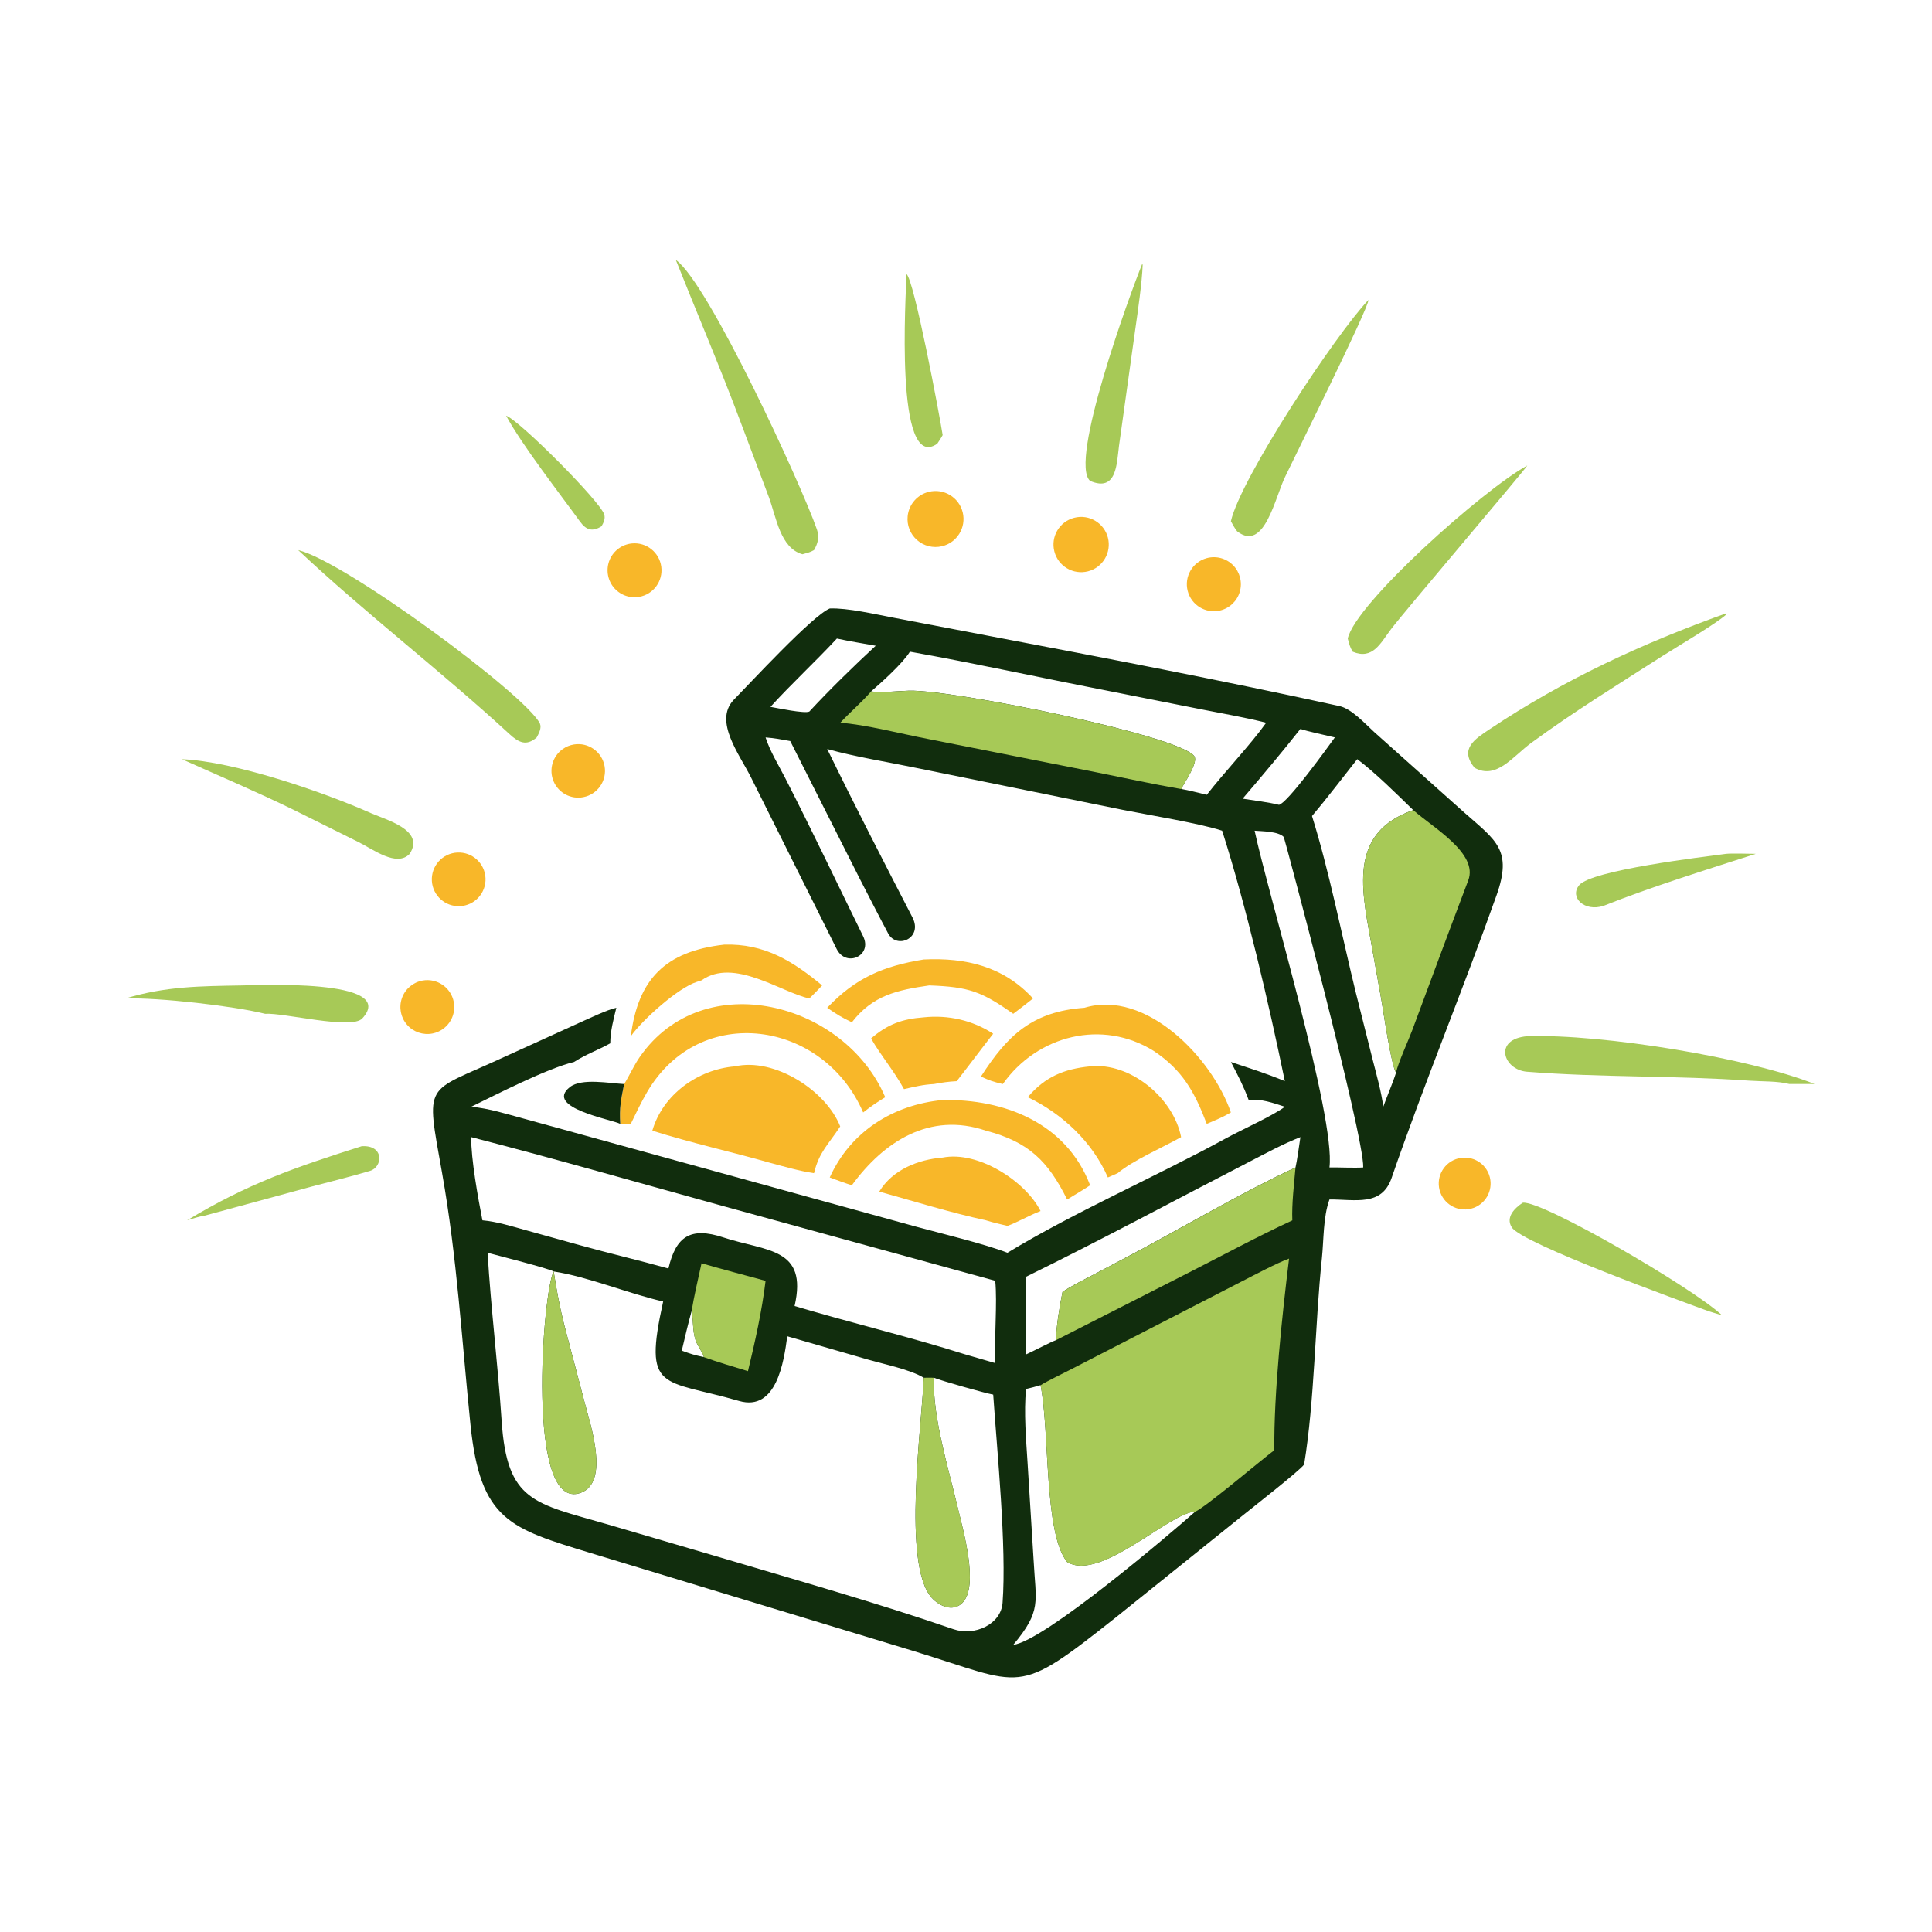 <svg width="100" height="100" viewBox="0 0 100 100" fill="none" xmlns="http://www.w3.org/2000/svg">
<path d="M42.947 31.495C43.857 31.456 45.302 31.793 46.234 31.969L51.115 32.9C57.193 34.055 63.283 35.221 69.325 36.545C69.959 36.684 70.644 37.448 71.132 37.893L75.803 42.068C77.435 43.507 78.296 43.991 77.458 46.348C75.717 51.248 73.726 56.051 72.029 60.971C71.517 62.457 70.155 62.077 68.813 62.084C68.481 63.002 68.523 64.159 68.42 65.14C68.059 68.568 68.048 72.48 67.501 75.804C67.221 76.167 64.809 78.043 64.309 78.451L57.746 83.724C52.526 87.858 53.063 87.221 47.269 85.452L30.595 80.391C26.403 79.112 24.86 78.706 24.352 73.745C23.905 69.388 23.65 65.028 22.882 60.712C22.029 55.914 21.968 56.614 25.937 54.782L29.945 52.958C30.444 52.736 31.436 52.26 31.902 52.16C31.754 52.763 31.588 53.379 31.587 54.001C30.954 54.355 30.377 54.544 29.71 54.968C28.309 55.304 25.724 56.636 24.39 57.285C25.308 57.368 26.212 57.659 27.101 57.898L47.417 63.492C48.715 63.843 50.949 64.381 52.146 64.843C55.613 62.736 59.853 60.891 63.478 58.907C64.25 58.485 65.94 57.722 66.503 57.285C65.886 57.085 65.283 56.864 64.631 56.934C64.343 56.168 64.09 55.69 63.712 54.968C64.739 55.313 65.489 55.541 66.503 55.958C65.69 52.02 64.496 46.862 63.258 42.997C62.063 42.608 59.431 42.181 58.094 41.914L47.56 39.774C46.053 39.459 44.277 39.179 42.816 38.769C44.24 41.691 45.736 44.598 47.228 47.484C47.786 48.562 46.416 49.152 45.971 48.316C45.476 47.388 44.99 46.433 44.507 45.496L40.902 38.356C40.405 38.27 40.141 38.208 39.626 38.169C39.861 38.895 40.285 39.574 40.636 40.259C42.025 42.97 43.331 45.729 44.676 48.462C45.174 49.474 43.785 50.096 43.302 49.113L38.876 40.246C38.281 39.053 36.947 37.353 37.956 36.246C38.764 35.426 42.052 31.86 42.947 31.495ZM48.34 71.312C48.26 73.365 49.12 76.087 49.589 78.102C49.829 79.13 50.69 82.083 49.815 82.961C49.328 83.45 48.625 83.142 48.226 82.699C46.684 80.989 47.719 73.751 47.812 71.312C47.133 70.893 45.766 70.613 44.938 70.375L40.749 69.165C40.575 70.472 40.196 73.076 38.252 72.513C34.267 71.36 33.279 72.089 34.325 67.366C32.518 66.953 30.436 66.084 28.659 65.811C28.797 66.714 28.97 67.652 29.194 68.537L30.274 72.645C30.548 73.714 31.574 76.709 30.061 77.266C27.191 78.322 28.093 66.794 28.659 65.811C28.432 65.663 25.717 64.973 25.238 64.843C25.41 67.746 25.773 70.636 25.964 73.539C26.242 77.75 27.642 77.799 31.473 78.908L37.031 80.539C41.151 81.766 45.29 82.931 49.354 84.328C50.435 84.7 51.808 84.085 51.892 82.964C52.108 80.072 51.609 75.132 51.408 72.185C50.997 72.113 48.749 71.477 48.34 71.312ZM41.128 67.599C44.051 68.472 47.057 69.186 49.961 70.104L51.513 70.554C51.455 69.278 51.627 67.446 51.513 66.293L37.477 62.44C33.159 61.251 28.717 59.972 24.39 58.857C24.376 59.98 24.747 62.028 24.97 63.163C25.732 63.231 26.506 63.478 27.246 63.682L29.986 64.443C31.518 64.87 33.094 65.237 34.597 65.658C34.982 64.007 35.727 63.483 37.441 64.049C39.66 64.78 41.824 64.558 41.128 67.599ZM45.087 35.788C45.739 35.861 46.394 35.767 47.047 35.748C49.296 35.684 61.055 38.068 61.816 39.14C62.039 39.454 61.284 40.544 61.135 40.837C61.493 40.892 62.092 41.052 62.462 41.139C63.388 39.949 64.748 38.523 65.537 37.409C64.493 37.141 63.276 36.931 62.206 36.72L57.117 35.711C53.812 35.069 50.399 34.319 47.097 33.731C46.737 34.323 45.636 35.316 45.087 35.788ZM71.597 57.285C71.79 56.747 72.102 56.027 72.259 55.519C72.01 55.144 71.611 52.395 71.499 51.748L70.938 48.62C70.421 45.801 69.905 43.067 73.147 41.929C72.29 41.097 71.203 40.01 70.251 39.294C69.487 40.259 68.699 41.303 67.909 42.238C68.776 44.991 69.471 48.493 70.172 51.358L71.055 54.87C71.243 55.61 71.507 56.541 71.597 57.285ZM55.234 80.847C54.021 79.354 54.341 74.085 53.859 71.696C53.605 71.768 53.368 71.837 53.109 71.894C52.988 73.097 53.111 74.51 53.187 75.723L53.497 80.721C53.614 82.952 53.929 83.358 52.444 85.138C54.061 84.932 60.512 79.437 61.866 78.242C60.539 78.272 56.944 81.896 55.234 80.847ZM41.892 36.829C42.93 35.706 44.208 34.46 45.328 33.423C44.676 33.306 43.96 33.191 43.317 33.051C42.204 34.248 40.951 35.407 39.879 36.587C40.22 36.646 41.654 36.95 41.892 36.829ZM35.289 69.908C35.734 70.076 35.958 70.145 36.426 70.24C36.439 70.11 36.088 69.638 36.002 69.369C35.832 68.833 35.903 68.392 35.795 67.872C35.606 68.553 35.45 69.219 35.289 69.908ZM66.2 41.658C66.635 41.572 68.699 38.716 69.092 38.169C68.685 38.069 67.655 37.852 67.309 37.729C66.331 38.968 65.344 40.141 64.319 41.339C64.874 41.427 65.681 41.526 66.2 41.658ZM53.109 70.104C53.496 69.93 54.344 69.483 54.656 69.366C54.663 68.694 54.862 67.51 54.996 66.867C55.464 66.548 56.215 66.177 56.73 65.908L59.134 64.633C61.683 63.255 64.439 61.644 67.056 60.427C67.129 60.125 67.255 59.228 67.309 58.857C66.42 59.205 65.583 59.661 64.735 60.098C60.864 62.094 57.02 64.167 53.109 66.085C53.127 67.278 53.034 68.986 53.109 70.104ZM70.56 60.427C70.625 58.844 66.477 43.353 66.449 43.324C66.163 43.023 65.329 43.032 64.939 42.997C65.614 46.189 69.139 57.824 68.813 60.427C69.302 60.418 70.127 60.461 70.56 60.427Z" fill="#112D0D"/>
<path d="M53.859 71.699C54.19 71.487 55.049 71.077 55.432 70.878L64.251 66.338C64.895 66.012 66.079 65.377 66.722 65.144C66.369 68.044 65.926 72.125 65.96 75.061C65.235 75.605 62.439 77.982 61.866 78.245C60.54 78.275 56.945 81.899 55.234 80.85C54.021 79.357 54.341 74.088 53.859 71.699Z" fill="#A7C957"/>
<path d="M73.147 41.93C74.188 42.85 76.527 44.171 75.996 45.569C75.019 48.144 74.062 50.727 73.103 53.309C72.917 53.813 72.348 55.055 72.259 55.52C72.01 55.145 71.611 52.397 71.499 51.749L70.938 48.621C70.421 45.802 69.905 43.068 73.147 41.93Z" fill="#A7C957"/>
<path d="M45.087 35.791C45.739 35.864 46.394 35.77 47.047 35.751C49.297 35.687 61.056 38.071 61.817 39.143C62.04 39.457 61.285 40.548 61.135 40.84C59.621 40.578 58.215 40.269 56.713 39.967L48.005 38.243C46.722 37.999 44.723 37.483 43.49 37.412C44.012 36.846 44.562 36.393 45.087 35.791Z" fill="#A7C957"/>
<path d="M54.996 66.87C55.464 66.551 56.215 66.18 56.73 65.911L59.134 64.636C61.683 63.258 64.438 61.647 67.056 60.43C66.98 61.289 66.856 62.322 66.891 63.166C65.05 64.022 63.377 64.929 61.573 65.849L54.656 69.369C54.663 68.697 54.862 67.513 54.996 66.87Z" fill="#A7C957"/>
<path d="M47.812 71.312C47.99 71.309 48.163 71.306 48.34 71.312C48.261 73.365 49.12 76.086 49.59 78.101C49.83 79.13 50.691 82.083 49.816 82.961C49.328 83.45 48.626 83.142 48.226 82.699C46.685 80.988 47.719 73.751 47.812 71.312Z" fill="#A7C957"/>
<path d="M28.659 65.812C28.797 66.715 28.97 67.653 29.194 68.539L30.274 72.646C30.549 73.716 31.574 76.71 30.061 77.267C27.191 78.323 28.093 66.795 28.659 65.812Z" fill="#A7C957"/>
<path d="M36.311 65.387C37.419 65.707 38.515 65.994 39.626 66.296C39.443 67.832 39.078 69.468 38.714 70.971C37.962 70.74 37.161 70.508 36.426 70.243C36.439 70.112 36.087 69.641 36.002 69.372C35.831 68.835 35.903 68.394 35.795 67.874C35.923 67.084 36.14 66.178 36.311 65.387Z" fill="#A7C957"/>
<path d="M38.04 55.195C40.079 54.727 42.757 56.443 43.489 58.304C42.881 59.237 42.396 59.621 42.134 60.724C41.394 60.617 40.607 60.387 39.878 60.192C37.832 59.609 35.823 59.172 33.764 58.524C34.306 56.649 36.129 55.348 38.04 55.195Z" fill="#F8B729"/>
<path d="M56.424 55.194C58.505 54.974 60.738 56.828 61.134 58.858C60.192 59.386 58.598 60.084 57.851 60.723L57.343 60.945C56.548 59.113 54.986 57.646 53.197 56.79C54.094 55.732 55.071 55.328 56.424 55.194Z" fill="#F8B729"/>
<path d="M32.306 56.111C32.591 55.65 32.81 55.143 33.121 54.698C36.429 49.956 43.743 51.896 45.819 56.792C45.343 57.087 45.11 57.241 44.677 57.581C42.636 52.827 36.234 51.849 33.496 56.521C33.182 57.057 32.921 57.612 32.649 58.171H32.105C32.054 57.32 32.134 56.961 32.306 56.111Z" fill="#F8B729"/>
<path d="M56.128 52.162C59.319 51.192 62.753 54.773 63.71 57.58C63.284 57.831 62.913 57.979 62.461 58.171C61.833 56.521 61.208 55.393 59.725 54.401C57.057 52.733 53.695 53.58 51.905 56.11C51.391 55.987 51.252 55.94 50.773 55.722C52.152 53.574 53.444 52.353 56.128 52.162Z" fill="#F8B729"/>
<path d="M48.792 56.935C51.993 56.88 55.194 58.125 56.425 61.35C56.117 61.562 55.573 61.873 55.234 62.085C54.237 60.079 53.227 59.099 51.032 58.524C48.119 57.531 45.733 59.099 44.092 61.35C43.721 61.235 43.315 61.079 42.947 60.946C44.026 58.56 46.229 57.183 48.792 56.935Z" fill="#F8B729"/>
<path d="M79.053 53.633C82.966 53.51 90.54 54.757 93.923 56.108H92.616C92.01 55.949 91.186 55.981 90.551 55.935C86.715 55.662 82.868 55.777 79.035 55.472C77.811 55.375 77.271 53.784 79.053 53.633Z" fill="#A7C957"/>
<path d="M34.98 13.453C36.662 14.627 41.499 25.139 42.282 27.4C42.421 27.802 42.334 28.119 42.134 28.472C41.921 28.594 41.769 28.623 41.535 28.688C40.389 28.366 40.188 26.801 39.797 25.733L38.294 21.744C37.262 18.984 36.071 16.204 34.98 13.453Z" fill="#A7C957"/>
<path d="M89.342 31.746L89.373 31.786C88.912 32.234 86.715 33.527 86.053 33.952C83.754 35.426 81.446 36.843 79.243 38.463C78.296 39.159 77.452 40.371 76.321 39.74C75.525 38.761 76.328 38.262 77.109 37.74C80.957 35.169 85.001 33.303 89.342 31.746Z" fill="#A7C957"/>
<path d="M15.434 28.473C17.863 29.055 27.199 35.957 27.944 37.447C28.047 37.683 27.889 37.96 27.779 38.17C27.245 38.631 26.852 38.44 26.369 37.995C22.814 34.724 18.859 31.695 15.434 28.473Z" fill="#A7C957"/>
<path d="M48.792 59.916C50.622 59.554 53.07 61.128 53.859 62.682C53.273 62.909 52.624 63.283 52.146 63.452C51.741 63.352 51.437 63.291 51.032 63.163C49.249 62.778 47.289 62.173 45.51 61.677C46.198 60.544 47.526 60.014 48.792 59.916Z" fill="#F8B729"/>
<path d="M70.832 15.523C70.833 15.97 66.934 23.8 66.55 24.613C66.005 25.669 65.469 28.613 64.034 27.501C63.903 27.338 63.813 27.16 63.711 26.978C64.221 24.744 69.119 17.325 70.832 15.523Z" fill="#A7C957"/>
<path d="M47.811 52.657C49.078 52.523 50.338 52.807 51.407 53.505C50.761 54.328 50.153 55.152 49.519 55.961C49.101 55.981 48.749 56.033 48.339 56.11C47.786 56.136 47.326 56.252 46.791 56.373C46.255 55.398 45.596 54.643 45.086 53.75C45.936 53.016 46.704 52.738 47.811 52.657Z" fill="#F8B729"/>
<path d="M37.482 48.894C39.563 48.826 41.049 49.757 42.554 51.005C42.332 51.245 42.127 51.451 41.892 51.68C40.43 51.364 37.987 49.55 36.312 50.742L36.076 50.818C35.095 51.124 33.236 52.8 32.65 53.636C33.02 50.707 34.407 49.244 37.482 48.894Z" fill="#F8B729"/>
<path d="M9.418 39.297C12.121 39.405 16.706 40.989 19.093 42.041C19.929 42.428 22.024 42.937 21.205 44.196C20.529 44.9 19.318 43.961 18.53 43.573L15.237 41.937C13.396 41.031 11.306 40.144 9.418 39.297Z" fill="#A7C957"/>
<path d="M47.812 49.663C49.989 49.558 51.945 50.018 53.469 51.681C53.128 51.953 52.793 52.21 52.445 52.473C50.803 51.322 50.157 51.078 48.097 51.005C46.435 51.247 45.176 51.515 44.092 52.913C43.583 52.674 43.276 52.48 42.816 52.162C44.285 50.609 45.734 50 47.812 49.663Z" fill="#F8B729"/>
<path d="M79.052 24.094C78.999 24.244 72.774 31.55 72.002 32.563C71.457 33.281 71.06 34.166 70.016 33.733C69.865 33.486 69.838 33.33 69.76 33.053C70.147 31.244 76.772 25.338 79.052 24.094Z" fill="#A7C957"/>
<path d="M78.819 62.253C79.805 62.118 87.621 66.655 89.133 68.081L88.449 67.872C87.065 67.363 78.779 64.368 78.249 63.528C77.918 63.003 78.4 62.526 78.819 62.253Z" fill="#A7C957"/>
<path d="M12.515 51.006C13.116 51.003 20.671 50.618 18.754 52.712C18.199 53.318 14.684 52.407 13.721 52.474C12.117 52.07 8.192 51.623 6.492 51.681C8.558 51.05 10.374 51.043 12.515 51.006Z" fill="#A7C957"/>
<path d="M59.115 13.672L59.145 13.7C59.11 14.632 58.895 16.108 58.763 17.033L57.92 23.074C57.8 23.99 57.81 25.486 56.426 24.893C55.301 23.932 58.492 15.206 59.115 13.672Z" fill="#A7C957"/>
<path d="M18.72 59.328C19.898 59.252 19.815 60.403 19.161 60.602C18.207 60.891 17.129 61.151 16.152 61.411L10.616 62.916C10.344 62.952 9.958 63.081 9.686 63.163C12.829 61.262 15.27 60.423 18.72 59.328Z" fill="#A7C957"/>
<path d="M89.342 44.194C89.626 44.164 90.556 44.19 90.882 44.194C88.32 45.018 85.459 45.906 82.998 46.887C82.01 47.209 81.222 46.446 81.737 45.818C82.377 45.037 88.12 44.359 89.342 44.194Z" fill="#A7C957"/>
<path d="M46.921 14.188C47.316 14.491 48.634 21.501 48.792 22.521C48.707 22.68 48.612 22.817 48.513 22.967C46.288 24.523 46.895 15.174 46.921 14.188Z" fill="#A7C957"/>
<path d="M48.07 25.458C48.849 25.263 49.639 25.739 49.83 26.52C50.02 27.301 49.538 28.088 48.757 28.273C48.299 28.382 47.818 28.262 47.465 27.952C47.112 27.641 46.931 27.179 46.981 26.712C47.044 26.106 47.48 25.606 48.07 25.458Z" fill="#F8B729"/>
<path d="M55.601 26.8C56.367 26.602 57.148 27.063 57.345 27.829C57.541 28.596 57.079 29.376 56.313 29.572C55.548 29.767 54.769 29.306 54.573 28.541C54.376 27.776 54.836 26.997 55.601 26.8Z" fill="#F8B729"/>
<path d="M62.461 28.889C62.948 28.756 63.469 28.896 63.824 29.256C64.179 29.615 64.312 30.138 64.173 30.624C64.034 31.11 63.644 31.482 63.153 31.599C62.41 31.776 61.662 31.324 61.474 30.584C61.285 29.845 61.724 29.09 62.461 28.889Z" fill="#F8B729"/>
<path d="M32.707 28.128C33.455 28.054 34.127 28.586 34.227 29.331C34.327 30.076 33.819 30.767 33.079 30.893C32.575 30.979 32.065 30.784 31.748 30.383C31.432 29.983 31.359 29.441 31.558 28.971C31.758 28.501 32.199 28.178 32.707 28.128Z" fill="#F8B729"/>
<path d="M21.875 50.752C22.627 50.619 23.347 51.115 23.488 51.866C23.63 52.617 23.141 53.342 22.392 53.492C21.9 53.59 21.393 53.417 21.065 53.038C20.736 52.658 20.637 52.132 20.805 51.659C20.972 51.186 21.381 50.84 21.875 50.752Z" fill="#F8B729"/>
<path d="M23.678 44.127C24.445 44.092 25.095 44.685 25.13 45.452C25.165 46.219 24.572 46.869 23.805 46.903C23.048 46.938 22.403 46.36 22.354 45.603C22.331 45.231 22.457 44.865 22.706 44.587C22.956 44.309 23.306 44.143 23.678 44.127Z" fill="#F8B729"/>
<path d="M29.704 38.534C30.45 38.411 31.157 38.91 31.292 39.655C31.426 40.399 30.939 41.114 30.196 41.26C29.555 41.387 28.912 41.047 28.655 40.446C28.398 39.845 28.596 39.146 29.13 38.769C29.301 38.648 29.497 38.568 29.704 38.534Z" fill="#F8B729"/>
<path d="M26.195 21.516C26.887 21.757 31.069 25.952 31.274 26.627C31.342 26.853 31.242 27.047 31.134 27.24C30.661 27.534 30.343 27.44 30.019 26.993C28.966 25.539 27.021 23.044 26.195 21.516Z" fill="#A7C957"/>
<path d="M75.48 59.96C76.198 59.777 76.928 60.21 77.112 60.928C77.295 61.646 76.862 62.377 76.144 62.561C75.426 62.745 74.695 62.311 74.511 61.593C74.327 60.874 74.761 60.143 75.48 59.96Z" fill="#F8B729"/>
<path d="M32.105 58.171C31.691 57.949 28.149 57.334 29.495 56.268C30.102 55.788 31.548 56.072 32.306 56.11C32.134 56.961 32.054 57.32 32.105 58.171Z" fill="#112D0D"/>
</svg>
